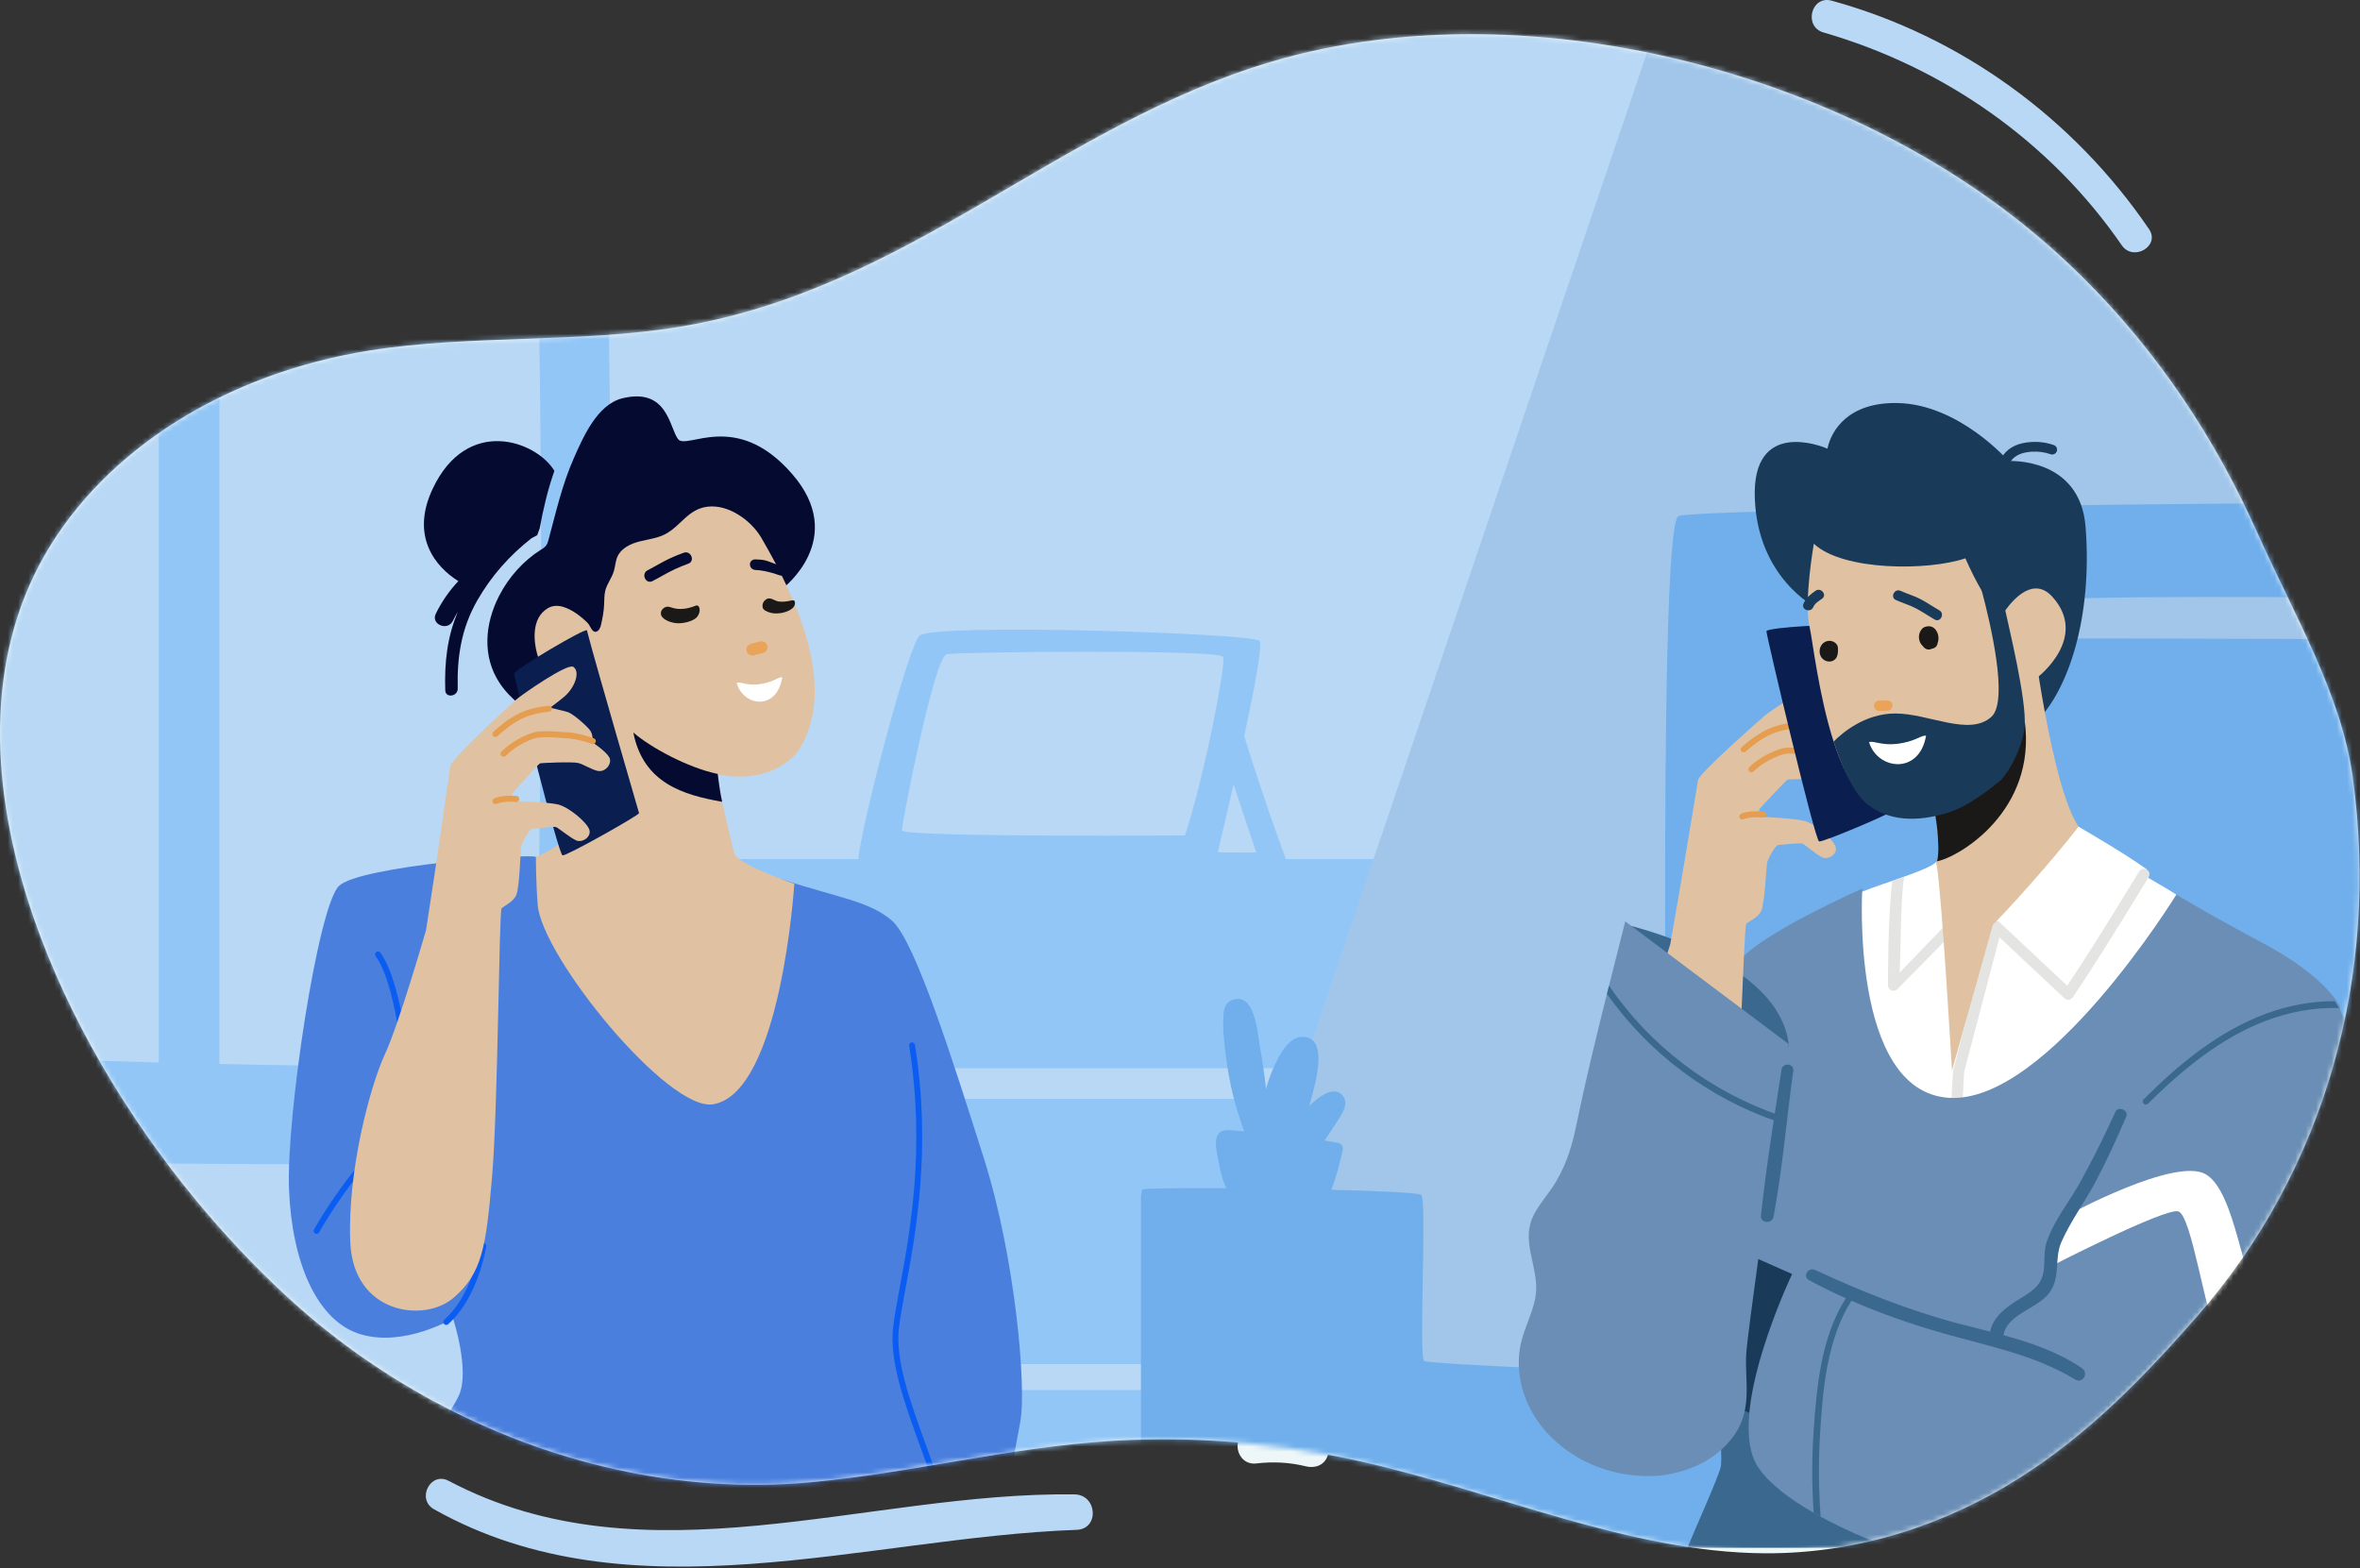 <svg width="456" height="303" viewBox="0 0 456 303" fill="none" xmlns="http://www.w3.org/2000/svg">
<rect x="0" y="0" width="456" height="303" fill="#333333" stroke="none"/>
<path d="M395.633 47.26C397.884 49.228 400.058 51.252 402.159 53.317C417.203 68.139 428.259 85.239 436.084 102.755C443.105 118.497 452.382 134.009 454.598 150.145C459.844 188.328 449.397 225.932 424.555 254.307C414.476 265.83 403.695 277.062 390.017 285.687C376.343 294.309 359.473 300.243 340.949 300.125C314.789 299.966 288.778 288.096 262.466 282.274C258.121 281.313 253.756 280.514 249.378 279.888C237.654 278.189 225.902 277.699 214.506 278.427C194.674 279.703 176.118 284.625 156.449 286.419C131.285 288.716 105.844 282.687 83.638 270.664C73.263 265.042 63.6 258.123 54.999 250.122C49.028 244.572 43.292 238.48 37.934 231.989C24.34 215.54 13.148 196.56 6.524 177.409C-2.068 152.576 -2.958 127.476 8.607 107.296C20.316 86.852 43.59 72.177 71.337 67.733C90.855 64.61 112.072 66.357 131.529 63.106C175.624 55.736 204.164 24.254 245.714 11.906C252.059 10.023 258.673 8.655 265.468 7.783C309.575 2.098 361.325 17.235 395.633 47.26Z" fill="#EEF7F8"/>
<path d="M207.626 288.745C167.537 288.188 124.736 306.224 86.691 286.127C83.156 284.256 80.404 289.677 83.87 291.624C122.012 313.049 167.261 297.046 208.014 295.595C212.479 295.436 212.019 288.805 207.626 288.745Z" fill="#B8D8F5"/>
<path d="M241.616 276.607C237.594 277.174 238.765 283.247 242.762 282.764C245.957 282.382 249.207 282.547 252.334 283.324C254.04 283.747 255.861 283.139 256.5 281.367C257.04 279.875 256.266 277.61 254.539 277.215C250.237 276.238 245.994 275.99 241.616 276.607Z" fill="#EEF7F8"/>
<path d="M352.341 6.275C375.682 13.026 396.179 27.392 409.971 47.394C412.193 50.618 417.461 47.538 415.239 44.274C400.69 22.911 378.939 6.988 353.908 0.128C349.953 -0.954 348.414 5.139 352.341 6.275Z" fill="#B8D8F5"/>
<mask id="mask0_341_4583" style="mask-type:luminance" maskUnits="userSpaceOnUse" x="0" y="6" width="456" height="295">
<path d="M395.633 47.26C397.884 49.228 400.058 51.252 402.159 53.317C417.203 68.139 428.259 85.239 436.084 102.755C443.105 118.497 452.382 134.009 454.598 150.145C459.844 188.328 449.397 225.932 424.555 254.307C414.476 265.83 403.695 277.062 390.017 285.687C376.343 294.309 359.473 300.243 340.949 300.125C314.789 299.966 288.778 288.096 262.466 282.274C258.121 281.313 253.756 280.514 249.378 279.888C237.654 278.189 225.902 277.699 214.506 278.427C194.674 279.703 176.118 284.625 156.449 286.419C131.285 288.716 105.844 282.687 83.638 270.664C73.263 265.042 63.6 258.123 54.999 250.122C49.028 244.572 43.292 238.48 37.934 231.989C24.34 215.54 13.148 196.56 6.524 177.409C-2.068 152.576 -2.958 127.476 8.607 107.296C20.316 86.852 43.59 72.177 71.337 67.733C90.855 64.61 112.072 66.357 131.529 63.106C175.624 55.736 204.164 24.254 245.714 11.906C252.059 10.023 258.673 8.655 265.468 7.783C309.575 2.098 361.325 17.235 395.633 47.26Z" fill="white"/>
</mask>
<g mask="url(#mask0_341_4583)">
<path d="M7.983 2.696L-63.344 294.465C-63.344 295.229 -63.282 295.973 -63.152 296.699C-62.169 302.502 -57.389 306.899 -51.643 306.899H259.458C265.204 306.899 269.984 302.502 270.973 296.699C271.103 295.973 271.165 295.229 271.165 294.465L342.494 2.696H7.983Z" fill="#B8D8F5"/>
<path d="M117.873 165.576C117.873 163.694 119.132 18.782 114.725 17.528C110.318 16.271 -35.729 15.018 -39.506 18.155C-43.283 21.292 -39.506 202.588 -40.765 203.215C-42.024 203.843 -46.431 203.843 -46.431 203.843C-46.431 203.843 -48.319 222.035 -46.431 223.29C-44.542 224.544 140.713 226.379 141.883 223.266C143.053 220.153 141.794 199.451 139.905 200.706C138.017 201.961 119.761 201.961 119.132 200.079C118.502 198.197 117.873 165.576 117.873 165.576Z" fill="#92C6F6"/>
<path d="M75.518 206.006C65.74 206.006 54.191 205.84 42.399 205.579V76.805C51.168 72.501 60.938 69.398 71.337 67.733C81.975 66.031 93.117 65.775 104.204 65.369C105.092 117.583 104.255 201.922 102.52 204.516C101.795 205.599 90.83 206.006 75.518 206.006Z" fill="#B8D8F5"/>
<path d="M30.692 205.291C26.808 205.187 22.952 205.075 19.18 204.957C14.047 195.996 9.745 186.722 6.524 177.409C2.354 165.356 -0.002 153.24 1.5886e-06 141.655C0.002 129.37 2.655 117.682 8.607 107.296C13.857 98.13 21.432 90.123 30.692 83.678V205.291Z" fill="#B8D8F5"/>
<path d="M117.537 212.306H272.295V263.567H122.637C119.384 263.567 119.39 268.595 122.637 268.595H272.295V294.669C272.295 295.385 272.233 296.082 272.103 296.766C271.114 302.209 266.334 306.336 260.588 306.336H117.53C116.688 306.231 116.214 306.129 116.146 306.027C115.352 304.898 116.439 253.11 117.537 212.306Z" fill="#92C6F6"/>
<path d="M238.353 151.535C237.172 156.75 236.046 161.543 235.3 164.686C237.781 164.678 240.259 164.779 242.744 164.704C241.239 160.329 239.804 155.928 238.353 151.535ZM236.31 126.885C235.348 125.447 185.326 125.926 182.921 126.405C180.516 126.885 174.263 158.998 174.263 160.436C174.263 161.632 215.171 161.502 228.951 161.424C232.473 150.977 237.047 127.987 236.31 126.885ZM134.979 206.392C135.435 189.648 135.879 174.56 136.135 165.984H165.878C166.025 161.099 175.334 125.154 177.665 122.83C180.154 120.35 241.863 122.334 243.356 123.822C244.001 124.465 242.416 132.883 240.409 142.237C242.033 147.487 243.751 152.707 245.555 157.898C246.436 160.437 247.342 162.968 248.27 165.491C248.331 165.655 248.397 165.819 248.46 165.984H270.759C270.901 165.984 271.034 165.972 271.165 165.955V206.392H134.979Z" fill="#92C6F6"/>
<path d="M151.148 169.921C161.931 173.479 167.921 174.057 172.365 177.908C176.81 181.759 184.153 205.059 190.143 223.93C196.133 242.801 198.452 268.412 197.099 274.959C195.747 281.507 190.916 312.317 188.79 314.242C186.665 316.167 179.784 321.75 151.148 322.135C122.511 322.52 78.647 312.317 73.237 310.583C67.826 308.849 69.565 301.726 72.464 294.984C75.362 288.245 86.57 274.381 88.695 269.567C90.821 264.753 87.536 254.74 87.536 254.74C87.536 254.74 78.192 260.324 69.724 257.821C61.256 255.317 56.425 243.956 55.846 229.899C55.266 215.842 61.449 175.019 65.507 171.168C69.565 167.317 102.369 164.821 103.551 165.587C104.734 166.354 151.148 169.921 151.148 169.921Z" fill="#4A7FDE"/>
<path d="M61.159 238.408C61.067 238.408 60.973 238.386 60.886 238.339C60.612 238.188 60.511 237.844 60.662 237.571C60.712 237.48 65.707 228.467 72.638 221.416C72.856 221.193 73.217 221.189 73.441 221.408C73.665 221.626 73.668 221.985 73.449 222.208C66.63 229.144 61.706 238.025 61.657 238.115C61.554 238.303 61.359 238.408 61.159 238.408Z" fill="#0B5DF1"/>
<path d="M96.415 115.179C98.279 111.528 101.156 108.326 104.467 106.248C104.848 106.009 105.245 105.773 105.515 105.414C105.774 105.07 105.891 104.644 106.003 104.229C107.427 98.959 108.625 93.624 110.84 88.611C112.644 84.527 115.379 78.146 120.258 76.957C129.038 74.819 129.336 82.681 131.02 84.852C132.703 87.023 142.227 79.111 153.055 91.578C163.884 104.045 151.314 113.624 151.314 113.624C151.314 113.624 130.421 131.533 130.232 131.695C130.003 131.891 130.141 133.835 130.108 134.182C129.966 135.646 129.883 137.122 129.842 138.611C129.745 142.018 129.649 145.424 129.553 148.831C120.987 147.033 112.72 143.825 105.189 139.377C101.884 137.424 98.637 135.152 96.524 131.954C93.126 126.809 93.69 120.515 96.415 115.179Z" fill="#050A30"/>
<path d="M83.592 94.464C90.257 80.298 103.652 85.199 107.119 90.981C105.85 94.565 104.944 98.418 104.284 102.071L103.8 103.41C103.419 103.599 103.045 103.803 102.675 104.013C98.424 107.358 94.924 111.295 92.226 116.005C89.149 121.379 88.289 126.898 88.441 133.043C88.479 134.582 86.083 134.946 86.033 133.385C85.861 127.94 86.423 122.995 88.478 118.181C88.13 118.754 87.8 119.342 87.503 119.956C86.509 122.013 83.192 120.644 84.207 118.581C85.353 116.249 86.81 114.14 88.563 112.285C84.122 109.515 79.272 103.645 83.592 94.464Z" fill="#050A30"/>
<path d="M103.757 126.24C105.935 134.253 113.695 131.721 114.083 131.592C114.848 137.848 116.2 151.53 114.061 156.317C111.263 162.59 103.551 165.587 103.551 165.587C103.551 165.587 103.511 169.583 103.891 174.801C104.622 184.754 129.094 214.88 137.825 213.363C150.955 211.083 153.477 170.759 153.477 170.759C153.477 170.759 143.779 167.482 142.071 165.273C141.703 164.798 139.823 156.218 139.535 154.924C139.193 153.4 138.908 151.481 138.686 149.57C138.711 149.58 138.748 149.591 138.785 149.596L138.829 149.608C140.304 149.987 148.6 151.602 154.108 145.273C161.991 133.523 154.244 116.127 147.095 103.894C145.113 100.533 140.775 97.42 136.73 97.899C132.951 98.354 131.625 101.548 128.577 103.188C127.023 104.017 125.221 104.189 123.511 104.634C121.803 105.074 120.027 105.932 119.309 107.537C118.913 108.425 118.891 109.443 118.604 110.377C118.205 111.685 117.287 112.799 116.951 114.122C116.736 114.994 116.773 115.905 116.727 116.805C116.672 118.081 116.441 119.334 116.165 120.582C116.04 121.108 115.875 121.687 115.411 121.966C114.467 122.528 114.058 120.881 113.553 120.376C112.855 119.68 112.104 119.042 111.298 118.492C109.778 117.462 107.646 116.463 105.886 117.501C102.552 119.424 103.18 124.099 103.757 126.24Z" fill="#E0C2A2"/>
<path d="M148.27 124.778C148.122 124.179 147.48 123.784 146.876 123.939C146.281 124.091 145.686 124.243 145.091 124.395C144.489 124.55 144.1 125.179 144.249 125.785C144.397 126.384 145.039 126.779 145.644 126.624C146.238 126.472 146.833 126.32 147.428 126.167C148.03 126.013 148.42 125.384 148.27 124.778Z" fill="#EAA459"/>
<path d="M132.069 106.813C130.576 107.409 130.923 107.202 129.461 107.88C127.977 108.568 126.585 109.44 125.13 110.184C123.817 110.855 124.755 112.953 126.078 112.276C127.533 111.532 128.924 110.654 130.41 109.972C131.874 109.3 131.525 109.501 133.018 108.904C134.393 108.356 133.445 106.263 132.069 106.813Z" fill="#050A30"/>
<path d="M145.422 109.97C145.113 109.783 144.903 109.45 144.897 109.076C144.887 108.513 145.343 108.071 145.916 108.086C146.591 108.106 147.306 108.121 147.955 108.307C148.769 108.539 149.568 108.896 150.364 109.186C150.697 109.308 151.034 109.431 151.326 109.633C151.618 109.835 151.866 110.127 151.939 110.475C152.252 111.971 150.201 110.979 149.53 110.79C148.361 110.462 147.17 110.166 145.952 110.127C145.76 110.121 145.578 110.064 145.422 109.97Z" fill="#050A30"/>
<path d="M129.215 117.235C128.266 117.08 127.381 118.101 127.788 118.955C128.249 119.922 130.046 120.433 131.056 120.429C132.578 120.422 134.1 119.871 134.639 119.258C135.584 118.184 135.194 116.72 134.438 117.02C131.293 118.27 129.902 117.346 129.215 117.235Z" fill="#1B1918"/>
<path d="M153.568 116.249C153.91 117.649 151.848 118.309 150.892 118.458C149.845 118.621 148.835 118.53 147.885 117.989C147.658 117.86 147.438 117.675 147.377 117.421C147.24 116.848 147.409 116.325 147.863 115.937C148.786 115.147 149.506 116.086 150.445 116.218C152.265 116.477 153.404 115.576 153.568 116.249Z" fill="#1B1918"/>
<path d="M122.366 141.532C124.305 151.352 132.042 153.589 139.533 154.923C139.196 153.401 138.91 151.48 138.684 149.567C138.709 149.577 138.747 149.589 138.786 149.594L138.596 149.523L138.531 149.508C133.004 148.331 125.823 144.527 122.366 141.532Z" fill="#050A30"/>
<path d="M151.148 130.86C150.237 130.78 149.532 131.868 146.538 132.224C144.277 132.492 143.042 131.657 142.335 131.925C143.618 136.538 150.113 137.399 151.148 130.86Z" fill="white"/>
<path d="M113.405 121.8C115.245 128.942 123.405 156.75 123.478 157.111C123.55 157.472 109.492 165.416 108.695 165.271C107.898 165.127 99.348 130.971 99.348 130.177C99.348 129.382 113.248 121.189 113.405 121.8Z" fill="#0A1E4F"/>
<path d="M86.222 256.003C86.067 256.003 85.913 255.94 85.8 255.816C85.59 255.584 85.609 255.226 85.842 255.017C90.555 250.78 92.309 243.566 92.845 240.661C92.902 240.353 93.196 240.15 93.506 240.206C93.814 240.263 94.018 240.558 93.962 240.865C93.405 243.884 91.574 251.388 86.603 255.857C86.494 255.955 86.358 256.003 86.222 256.003Z" fill="#0B5DF1"/>
<path d="M78.84 210.679C78.542 210.679 78.292 210.448 78.274 210.147C78.263 209.957 77.071 191.027 72.581 184.735C72.399 184.48 72.459 184.127 72.714 183.946C72.969 183.765 73.324 183.824 73.506 184.079C78.184 190.635 79.359 209.289 79.407 210.08C79.426 210.391 79.187 210.659 78.874 210.678L78.84 210.679Z" fill="#0B5DF1"/>
<path d="M82.319 179.713C84.203 167.798 86.811 149.313 87.029 147.941C87.246 146.568 98.792 136.026 99.758 135.159C100.724 134.293 109.603 128.102 110.76 128.841C112.173 129.744 111.123 132.83 109.021 134.618C107.909 135.564 106.28 136.748 106.28 136.748C106.28 136.748 108.586 137.253 109.673 137.578C110.76 137.903 113.586 140.431 114.094 141.225C114.601 142.019 114.557 143.487 114.557 143.487C114.557 143.487 117.065 145.16 117.717 146.316C118.369 147.471 117.028 149.288 115.47 148.951C114.337 148.706 112.826 147.724 111.775 147.435C110.724 147.146 104.565 147.399 104.311 147.507C104.058 147.616 99.13 153.104 98.985 153.32C98.84 153.537 99.203 154.801 99.529 154.801C99.855 154.801 105.543 154.945 107.717 155.414C109.891 155.884 113.442 158.916 113.876 160.325C114.311 161.733 112.499 162.888 111.34 162.383C110.181 161.877 107.971 160.036 107.463 159.819C106.956 159.602 103.442 160.144 102.826 160.144C102.21 160.144 100.797 163.033 100.688 163.646C100.579 164.26 100.386 171.517 99.758 172.925C99.13 174.333 97.427 174.983 96.92 175.525C96.413 176.066 96.232 214.013 95.072 227.445C93.913 240.875 93.188 246.075 87.536 250.841C81.884 255.606 68.261 253.873 67.681 240.009C67.102 226.145 71.594 209.681 74.348 203.759C77.102 197.838 82.319 179.713 82.319 179.713Z" fill="#E0C2A2"/>
<path d="M97.294 146.231C97.151 146.231 97.008 146.178 96.896 146.073C96.664 145.854 96.654 145.489 96.874 145.257C98.622 143.418 101.586 141.869 103.442 141.433C104.326 141.226 107.062 141.253 108.383 141.423C108.588 141.449 108.819 141.459 109.087 141.47C110.105 141.51 111.645 141.572 114.745 142.654C115.047 142.759 115.206 143.088 115.101 143.389C114.995 143.69 114.664 143.848 114.363 143.743C111.425 142.718 109.99 142.661 109.04 142.622C108.745 142.611 108.49 142.6 108.234 142.567C106.866 142.391 104.33 142.411 103.707 142.557C102.054 142.944 99.293 144.39 97.714 146.051C97.601 146.171 97.447 146.231 97.294 146.231Z" fill="#E59D4F"/>
<path d="M95.724 142.401C95.57 142.401 95.417 142.34 95.303 142.22C95.084 141.988 95.094 141.623 95.327 141.405C95.392 141.343 96.941 139.891 98.524 138.864C100.058 137.869 102.029 136.772 106.026 136.355C106.34 136.325 106.629 136.551 106.662 136.868C106.695 137.185 106.465 137.469 106.146 137.502C102.405 137.893 100.642 138.867 99.156 139.831C97.661 140.801 96.136 142.229 96.121 142.243C96.01 142.348 95.867 142.401 95.724 142.401Z" fill="#E59D4F"/>
<path d="M95.728 155.375C95.518 155.375 95.315 155.262 95.212 155.064C95.067 154.783 95.173 154.438 95.454 154.29C95.513 154.26 96.918 153.541 99.808 153.792C100.127 153.82 100.362 154.1 100.335 154.417C100.307 154.735 100.029 154.971 99.707 154.942C97.197 154.724 96.002 155.307 95.99 155.313C95.906 155.356 95.816 155.375 95.728 155.375Z" fill="#E59D4F"/>
<path d="M187.651 315.747C187.369 315.747 187.124 315.537 187.088 315.25C187.079 315.171 186.061 307.249 182.444 293.59C181.17 288.777 179.454 284.043 177.795 279.464C174.714 270.964 171.804 262.935 172.574 256.407C172.827 254.27 173.303 251.703 173.856 248.73C175.839 238.049 178.837 221.906 175.669 202.067C175.62 201.758 175.831 201.468 176.141 201.419C176.449 201.369 176.741 201.581 176.791 201.889C179.989 221.92 176.969 238.178 174.972 248.936C174.423 251.889 173.95 254.439 173.702 256.539C172.963 262.802 175.828 270.708 178.862 279.079C180.53 283.683 182.255 288.44 183.542 293.301C187.181 307.042 188.205 315.031 188.215 315.11C188.253 315.419 188.033 315.702 187.722 315.74L187.651 315.747Z" fill="#0B5DF1"/>
<path d="M655.288 2.696L554.962 298.503H220.454L320.778 2.696H655.288Z" fill="#A1C6EA"/>
<path d="M535.104 242.714C535.669 239.898 536.799 126.724 536.234 125.035C535.669 123.346 391.023 123.346 391.023 123.346C391.023 123.346 390.458 119.404 391.023 116.589C391.588 113.774 535.669 116.589 535.669 116.589C535.669 116.589 537.364 103.076 534.538 99.134C531.713 95.193 328.872 98.008 324.351 99.697C319.83 101.386 322.655 262.421 322.09 264.11C321.525 265.799 276.323 263.546 275.193 262.984C274.063 262.421 275.758 232.015 274.628 230.89C274.204 230.467 266.616 230.118 257.259 229.887C258.175 227.398 258.892 224.848 259.434 222.235C259.553 221.678 259.276 220.974 258.649 220.856C257.745 220.681 256.836 220.523 255.932 220.366C256.7 219.262 257.446 218.147 258.163 217.004C259.061 215.569 260.847 213.333 259.407 211.656C257.824 209.809 255.146 211.571 252.977 213.682C254.491 208.401 256.547 200.591 251.841 200.332C248.948 200.169 247.055 204.155 246.089 206.267C245.484 207.607 245.01 208.992 244.626 210.399C244.281 207.466 243.863 204.55 243.349 201.644C242.941 199.353 242.456 191.639 238.094 193.204C236.862 193.649 236.5 194.797 236.405 195.986C236.19 198.744 236.568 201.667 236.913 204.403C237.523 209.257 238.698 214.009 240.416 218.587C240.004 218.564 239.591 218.53 239.179 218.508C238.156 218.463 236.681 218.086 235.766 218.75C234.189 219.893 235.303 223.44 235.563 224.972C235.845 226.593 236.274 228.153 236.941 229.583C228.161 229.532 221.183 229.606 220.68 229.831L220.454 231.126V287.351C220.454 289.33 220.945 291.192 221.821 292.827C223.788 296.508 227.68 299.018 232.161 299.018H543.261C547.743 299.018 551.629 296.508 553.595 292.827C554.47 291.192 554.962 289.33 554.962 287.351V244.78C553.631 244.825 534.555 245.433 535.104 242.714Z" fill="#70AFEC"/>
<path d="M441.562 185.948C436.674 196.864 430.062 206.923 421.251 214.723C412.979 222.051 402.574 226.412 391.428 226.169C378.616 225.895 366.583 219.811 358.71 209.746C351.526 200.564 345.732 190.899 344.962 179.373C349.643 176.957 357.094 173.211 361.634 171.594C362.33 171.344 363.007 171.102 363.665 170.873C364.447 170.604 365.204 170.343 365.932 170.087C370.098 168.633 373.227 167.494 374.095 166.557C374.134 166.518 374.172 166.472 374.197 166.433C374.258 166.348 374.296 166.269 374.319 166.184C374.325 166.151 374.332 166.132 374.344 166.106C375.494 165.759 376.649 165.411 377.815 165.084C382.84 163.61 387.926 162.275 393.04 161.194C395.879 160.592 398.743 160.127 401.603 159.727H401.629C402.647 160.349 410.52 164.874 414.773 167.952L414.75 167.985C414.291 168.889 414.179 169.079 414.179 169.079C414.179 169.079 414.568 169.308 415.086 169.609C416.059 170.185 417.471 171.024 417.662 171.122C418.518 171.587 420.967 173.135 421.825 173.692C427.978 177.673 434.408 181.069 441.562 185.948Z" fill="white"/>
<path d="M364.785 190.332C364.769 190.758 365.006 191.149 365.389 191.333C365.539 191.411 365.695 191.44 365.852 191.44C366.11 191.44 366.359 191.355 366.551 191.184L379.676 177.857C380.126 177.474 380.177 176.799 379.784 176.359C379.398 175.912 378.721 175.862 378.281 176.253L367.049 187.932C367.285 183.515 367.177 174.304 367.905 169.433C367.177 169.688 366.42 169.952 365.638 170.221C364.741 177.188 364.811 189.764 364.785 190.332Z" fill="#E4E4E3"/>
<path d="M379.242 227.635C378.734 216.939 379.51 207.852 379.526 207.058L386.342 181.111L398.883 192.877C399.113 193.092 399.425 193.198 399.735 193.16C400.048 193.126 400.329 192.955 400.505 192.695C405.14 185.809 409.406 178.86 412.831 173.276C413.671 171.907 414.453 170.634 415.165 169.485C415.475 168.984 415.318 168.327 414.817 168.018C414.313 167.71 413.658 167.865 413.345 168.365C412.633 169.518 411.851 170.793 411.008 172.164C407.765 177.448 403.771 183.959 399.429 190.463L386.348 178.189C386.058 177.92 385.643 177.829 385.272 177.956C384.899 178.082 384.624 178.403 384.56 178.791L377.406 206.786C377.396 206.834 377.393 206.884 377.39 206.933C377.387 207.068 376.572 216.101 377.074 227.056C377.789 227.267 378.514 227.461 379.242 227.635Z" fill="#E4E4E3"/>
<path d="M332.476 283.495C331.924 285.703 330.886 288.236 329.782 291.08C328.789 293.638 327.741 296.171 326.934 299.018H448.42C448.363 298.388 448.27 297.79 448.136 297.249C446.163 289.391 441.562 277.603 444.848 268.434C448.136 259.266 454.707 237.656 454.707 230.452C454.707 223.249 452.079 194.435 452.079 194.435C452.079 194.435 449.672 188.866 437.383 182.305C425.095 175.743 420.536 172.824 420.536 172.824C420.536 172.824 395.563 213.426 376.506 212.116C357.449 210.806 359.834 171.685 359.834 171.685C359.834 171.685 341.02 180.028 336.419 185.267C331.818 190.506 324.59 221.939 324.59 221.939C324.59 221.939 329.935 254.63 331.892 272.514C332.511 278.106 332.792 282.251 332.476 283.495Z" fill="#6A8EB5"/>
<path d="M332.476 283.495C331.952 285.598 327.448 295.607 326.062 299.015H386.62L347.284 268.401L332.805 268.107L331.892 272.514C332.511 278.106 332.792 282.251 332.476 283.495Z" fill="#3B688F"/>
<path d="M346.278 246.169L328.533 238.311L319.99 273.019C319.99 273.019 328.275 271.709 330.905 271.054C333.533 270.399 346.932 276.948 346.932 276.948L346.278 246.169Z" fill="#1A3A5A"/>
<path d="M350.438 292.299C350.878 292.553 351.332 292.808 351.785 293.05C356.223 295.468 361.009 297.51 364.955 299.018H409.901C417.298 290.565 429.769 275.025 440.17 260.517C443.002 256.562 445.684 252.685 448.069 249.05C453.551 240.681 457.446 233.596 457.992 229.797C459.47 219.503 456.893 203.708 451.919 194.762C451.67 194.31 451.408 193.872 451.143 193.453C449.659 191.115 447.983 189.379 446.163 188.541C438.133 184.848 413.247 211.265 410.303 214.428C410.118 214.631 410.019 214.736 410.019 214.736C410.019 214.736 406.801 219.844 403.397 225.724C402.462 227.328 401.523 228.992 400.629 230.629C397.861 235.671 395.563 240.413 395.563 242.24C395.563 246.824 394.905 250.098 391.62 250.753C388.335 251.408 385.707 255.337 385.707 259.921L349.384 247.256L346.278 246.169C346.278 246.169 333.134 273.673 339.704 283.495C341.846 286.699 345.882 289.696 350.438 292.299Z" fill="#6A8EB5"/>
<path d="M451.919 194.762C447.13 194.618 442.274 195.535 437.785 197.244C428.999 200.584 421.618 206.74 415.022 213.262C414.482 213.799 413.649 212.968 414.185 212.431C421.033 205.561 428.734 199.215 437.954 195.823C442.153 194.278 446.67 193.427 451.143 193.453C451.408 193.872 451.67 194.31 451.919 194.762Z" fill="#3B688F"/>
<path d="M448.069 249.05C445.684 252.685 443.002 256.562 440.17 260.517C436.266 261.31 430.452 261.905 428.75 258.939C426.12 254.355 423.492 234.709 420.865 234.054C418.234 233.399 396.549 244.532 396.549 244.532C396.549 244.532 398.631 235.783 399.892 234.591C399.892 234.591 420.207 223.576 426.12 226.851C432.036 230.125 433.348 248.461 436.633 250.425C438.52 251.552 443.858 250.308 448.069 249.05Z" fill="white"/>
<path d="M410.843 215.698C409.067 219.896 407.168 224.022 405.051 228.062C402.957 232.07 400.125 235.862 398.302 239.98C396.843 243.294 398.257 247.014 395.805 250.007C393.414 252.927 387.782 253.995 387.112 257.983C392.462 259.443 397.711 261.244 402.293 264.374C403.627 265.285 402.424 267.419 401.003 266.562C393.111 261.787 384.331 260.131 375.561 257.642C369.52 255.933 363.528 253.851 357.736 251.323C352.992 258.788 352.178 268.572 351.667 277.158C351.351 282.455 351.389 287.765 351.785 293.05C351.332 292.808 350.875 292.553 350.438 292.299C350.074 287.046 350.074 281.781 350.431 276.528C351.009 267.956 351.894 258.278 356.66 250.851C354.24 249.764 351.862 248.612 349.544 247.354C349.483 247.322 349.432 247.289 349.384 247.256C348.321 246.483 349.445 244.794 350.706 245.377C359.728 249.555 368.837 253.209 378.469 255.749C380.474 256.28 382.511 256.778 384.548 257.301C385.056 254.545 387.507 252.646 389.924 251.159C392.29 249.705 394.464 248.566 394.879 245.547C395.141 243.681 394.854 241.86 395.444 240.027C396.508 236.752 398.723 233.661 400.629 230.629C401.102 229.87 401.555 229.116 401.97 228.37C402.455 227.492 402.928 226.608 403.397 225.724C405.294 222.142 407.069 218.501 408.745 214.814C409.035 214.179 409.77 214.146 410.303 214.428C410.756 214.67 411.072 215.155 410.843 215.698Z" fill="#3B688F"/>
<path d="M457.155 234.392C448.909 248.5 437.693 261.011 429.181 274.932C426.953 278.57 424.938 282.334 421.982 285.462C419.265 288.335 416.069 290.721 413.419 293.66C412.778 294.373 412.136 295.159 411.484 295.986C411.028 296.568 411.133 297.411 411.721 297.863L411.743 297.879C412.315 298.321 413.132 298.226 413.595 297.669C415.364 295.534 417.199 293.485 419.313 291.564C422.675 288.506 425.714 285.471 428.179 281.628C433.121 273.908 438.006 266.379 443.609 259.098C449.263 251.751 455.045 244.431 459.566 236.315C460.373 234.869 457.992 232.961 457.155 234.392Z" fill="#3B688F"/>
<path d="M313.889 178.6C313.889 178.6 343.638 185.176 345.601 201.72C345.988 204.971 334.919 200.95 328.093 194.835C321.27 188.72 313.889 178.6 313.889 178.6Z" fill="#3B688F"/>
<path d="M322.738 182.396C324.865 170.521 327.85 152.092 328.096 150.725C328.342 149.357 340.097 139.05 341.08 138.203C342.063 137.356 351.067 131.345 352.21 132.108C353.605 133.039 352.491 136.104 350.355 137.849C349.221 138.772 347.571 139.923 347.571 139.923C347.571 139.923 349.866 140.475 350.945 140.822C352.025 141.168 354.799 143.752 355.291 144.557C355.782 145.361 355.709 146.827 355.709 146.827C355.709 146.827 358.18 148.551 358.809 149.72C359.438 150.888 358.062 152.678 356.51 152.309C355.38 152.042 353.889 151.029 352.845 150.719C351.801 150.409 345.639 150.537 345.384 150.64C345.125 150.743 340.087 156.131 339.94 156.344C339.79 156.558 340.126 157.829 340.451 157.836C340.78 157.842 346.463 158.101 348.628 158.614C350.789 159.128 354.279 162.232 354.684 163.648C355.089 165.065 353.257 166.183 352.108 165.655C350.958 165.126 348.787 163.24 348.283 163.013C347.782 162.786 344.257 163.257 343.641 163.245C343.024 163.232 341.553 166.091 341.431 166.703C341.31 167.314 340.972 174.566 340.314 175.961C339.656 177.356 337.942 177.972 337.421 178.503C336.904 179.034 335.953 216.969 334.519 230.374C333.089 243.779 332.259 248.963 326.509 253.614C320.762 258.264 307.177 256.256 306.881 242.383C306.58 228.51 311.408 212.14 314.281 206.276C317.154 200.411 322.738 182.396 322.738 182.396Z" fill="#E0C2A2"/>
<path d="M338.405 149.223C338.258 149.223 338.111 149.167 337.999 149.056C337.769 148.833 337.766 148.468 337.993 148.241C339.777 146.436 342.772 144.948 344.637 144.55C345.524 144.361 348.257 144.443 349.576 144.64C349.783 144.67 350.013 144.684 350.281 144.7C351.297 144.762 352.835 144.855 355.913 145.998C356.213 146.11 356.363 146.442 356.255 146.74C356.143 147.039 355.808 147.191 355.508 147.079C352.593 145.996 351.159 145.909 350.211 145.852C349.914 145.834 349.662 145.819 349.406 145.78C348.04 145.577 345.505 145.545 344.879 145.679C343.219 146.032 340.429 147.422 338.816 149.051C338.705 149.165 338.555 149.223 338.405 149.223Z" fill="#E59D4F"/>
<path d="M336.914 145.362C336.754 145.362 336.598 145.297 336.483 145.172C336.269 144.936 336.288 144.571 336.524 144.357C336.591 144.297 338.169 142.877 339.771 141.882C341.326 140.918 343.318 139.861 347.325 139.525C347.651 139.501 347.922 139.734 347.951 140.051C347.976 140.368 347.74 140.647 347.421 140.674C343.673 140.989 341.891 141.928 340.384 142.861C338.871 143.801 337.316 145.198 337.3 145.212C337.192 145.312 337.051 145.362 336.914 145.362Z" fill="#E59D4F"/>
<path d="M336.652 158.334C336.438 158.334 336.234 158.216 336.132 158.012C335.991 157.728 336.106 157.385 336.39 157.243C336.448 157.214 337.868 156.524 340.755 156.833C341.071 156.868 341.301 157.152 341.265 157.469C341.233 157.786 340.953 158.013 340.627 157.981C338.124 157.709 336.917 158.271 336.904 158.276C336.824 158.315 336.738 158.334 336.652 158.334Z" fill="#E59D4F"/>
<path d="M345.601 201.72C345.601 201.72 344.768 207.479 343.637 215.433C343.58 215.855 343.516 216.286 343.452 216.716C341.189 232.644 337.891 256.189 337.447 261.016C336.84 267.634 339.851 274.558 331.419 281.074C328.325 283.464 323.757 284.946 319.977 285.159C314.731 285.452 309.396 284.227 304.85 281.59C300.968 279.34 297.641 276.07 295.614 272.079C293.577 268.089 292.887 263.382 293.992 259.044C294.828 255.784 296.632 252.753 296.814 249.395C297.053 245.103 294.605 240.813 295.645 236.64C296.284 234.046 298.174 231.984 299.7 229.793C302.289 226.077 303.621 222.032 304.524 217.65C306.293 209.072 308.365 200.539 310.498 192.029C310.632 191.5 310.766 190.972 310.9 190.449C311.938 186.302 312.998 182.165 314.032 178.026L345.601 201.72Z" fill="#6A8EB5"/>
<path d="M356.775 121.004C358.471 128.181 365.348 156.419 365.415 156.781C365.478 157.144 352.277 162.743 351.485 162.583C350.69 162.422 341.294 122.767 341.31 121.973C341.329 121.179 356.632 120.389 356.775 121.004Z" fill="#0A1E4F"/>
<path d="M310.9 190.449C318.76 202.018 330.401 210.871 343.637 215.433C343.58 215.855 343.516 216.286 343.452 216.716C330.209 212.222 318.524 203.469 310.498 192.029L310.9 190.449Z" fill="#3B688F"/>
<path d="M344.222 206.699C342.622 217.197 341.441 224.259 340.256 234.811C340.077 236.398 342.427 236.567 342.702 235.041C344.579 224.591 345.036 217.427 346.501 206.913C346.705 205.452 344.442 205.255 344.222 206.699Z" fill="#3B688F"/>
<path d="M350.814 117.329C350.814 117.329 339.634 111.743 339.065 96.276C338.497 80.808 352.053 86.222 353.1 86.688C353.815 83.21 357.091 77.686 366.65 77.874C378.565 78.108 388.095 89.087 388.095 89.087C388.095 89.087 401.912 88.239 402.976 101.797C404.326 119.024 399.786 133.361 393.197 139.716C389.854 142.94 350.814 117.329 350.814 117.329Z" fill="#1A3A5A"/>
<path d="M401.619 159.713C398.749 163.528 390.908 172.713 385.049 178.718L377.163 206.877C377.163 206.877 375.19 172.825 374.22 167.226C374.181 167.005 374.134 166.779 374.092 166.551C374.127 166.509 374.162 166.467 374.191 166.431C374.255 166.346 374.296 166.26 374.319 166.182C374.648 164.868 374.52 162.34 374.29 160.004C374.14 158.477 373.942 157.028 373.798 156.049C373.683 155.296 392.651 121.839 392.651 121.839C392.651 121.839 396.338 151.944 401.619 159.713Z" fill="#E0C2A2"/>
<path d="M374.191 166.431C374.255 166.346 374.296 166.26 374.318 166.182C374.647 164.868 374.52 162.34 374.29 160.004C374.14 158.477 373.361 154.159 373.22 153.178C373.22 153.178 375.254 151.525 375.053 150.375L375.046 150.311C379.586 144.012 384.487 137.202 387.807 136.222C388.398 136.045 388.947 136.045 389.439 136.265C390.323 136.655 390.914 137.138 391.195 139.132C393.675 156.715 378.36 165.735 374.191 166.431Z" fill="#1B1918"/>
<path d="M387.032 94.048C387.105 94.048 387.179 94.04 387.252 94.022C387.757 93.903 388.066 93.398 387.948 92.894C387.942 92.875 387.431 90.587 388.635 88.978C389.394 87.963 390.716 87.391 392.561 87.275C393.851 87.198 395.077 87.358 396.214 87.765C396.702 87.937 397.239 87.686 397.414 87.199C397.59 86.712 397.334 86.176 396.846 86.001C395.467 85.51 393.982 85.306 392.447 85.406C390.014 85.558 388.219 86.389 387.115 87.874C385.394 90.192 386.09 93.202 386.119 93.329C386.221 93.759 386.607 94.048 387.032 94.048Z" fill="#1A3A5A"/>
<path d="M393.816 130.766C391.195 137.218 391.195 144.238 385.898 149.553C383.657 151.804 380.48 153.318 376.812 154.474C372.805 155.731 364.083 156.956 360.214 153.931C357.717 151.985 355.782 147.92 354.291 143.287C351.402 134.346 350.166 123.3 349.678 121.309C348.468 116.351 350.473 105.055 350.473 105.055C356.089 110.352 372.63 110.313 379.752 107.876C380.873 110.434 381.962 112.515 382.923 114.161L382.929 114.174C385.049 117.799 386.559 119.318 386.559 119.318C386.559 119.318 386.891 118.731 387.463 117.939C389.171 115.572 393.021 111.353 396.6 115.355C403.611 123.191 393.816 130.766 393.816 130.766Z" fill="#E0C2A2"/>
<path d="M371.181 121.748C371.458 121.344 371.822 121.083 372.279 121.05C372.33 121.038 372.381 121.029 372.429 121.022L372.483 121.006L372.537 121.008C374.102 120.87 374.919 122.885 374.402 124.192C374.36 124.491 374.261 124.773 374.041 124.982C373.824 125.189 373.534 125.313 373.23 125.355C373.208 125.372 373.189 125.391 373.157 125.403C372.467 125.674 371.889 125.36 371.5 124.801C370.686 124.074 370.526 122.695 371.181 121.748Z" fill="#1B1918"/>
<path d="M351.817 124.855C352.293 123.894 353.49 123.525 354.419 124.076C354.499 124.125 354.575 124.183 354.649 124.247C354.892 124.445 355.061 124.724 355.109 125.054C355.118 125.092 355.121 125.13 355.125 125.169L355.131 125.204C355.15 125.79 355.157 126.388 354.904 126.933C354.413 127.983 353.059 128.076 352.242 127.366C351.53 126.748 351.412 125.676 351.817 124.855Z" fill="#1B1918"/>
<path d="M362.085 136.4C362.065 135.865 362.506 135.386 363.049 135.372C363.579 135.359 364.112 135.346 364.642 135.333C365.181 135.319 365.654 135.752 365.673 136.292C365.692 136.826 365.252 137.306 364.712 137.319C364.179 137.332 363.649 137.346 363.116 137.359C362.576 137.372 362.104 136.94 362.085 136.4Z" fill="#EAA459"/>
<path d="M367.228 114.161C368.496 114.739 369.84 115.113 371.075 115.761C372.33 116.417 373.498 117.229 374.728 117.933C375.835 118.567 374.935 120.343 373.818 119.703C372.592 119 371.426 118.182 370.168 117.531C368.93 116.888 367.586 116.509 366.318 115.931C365.153 115.4 366.06 113.629 367.228 114.161Z" fill="#1A3A5A"/>
<path d="M348.477 116.636C348.972 115.495 349.802 114.845 350.795 114.147C351.836 113.414 353.107 114.949 352.053 115.689C351.399 116.151 350.68 116.554 350.352 117.318C349.844 118.489 347.97 117.812 348.477 116.636Z" fill="#1A3A5A"/>
<path d="M391.195 140.409C390.965 142.91 389.468 147.428 386.712 150.619C384.305 152.693 380.135 155.846 376.467 157.001C372.457 158.258 365.58 159.553 360.456 155.086C358.071 153.006 355.782 147.92 354.291 143.287C356.063 141.506 360.411 137.856 366.222 137.856C372.655 137.856 380.547 142.361 384.79 138.494C388.171 135.412 384.535 120.217 382.929 114.174L382.923 114.161C382.53 112.719 382.262 111.807 382.236 111.704L387.354 117.435C387.354 117.435 387.392 117.614 387.463 117.939C388.056 120.824 391.658 135.387 391.195 140.409Z" fill="#1A3A5A"/>
</g>
<path d="M372.152 142.15C371.014 142.057 370.133 143.326 366.393 143.741C363.568 144.054 362.024 143.08 361.141 143.393C362.744 148.774 370.859 149.778 372.152 142.15Z" fill="white"/>
</svg>
